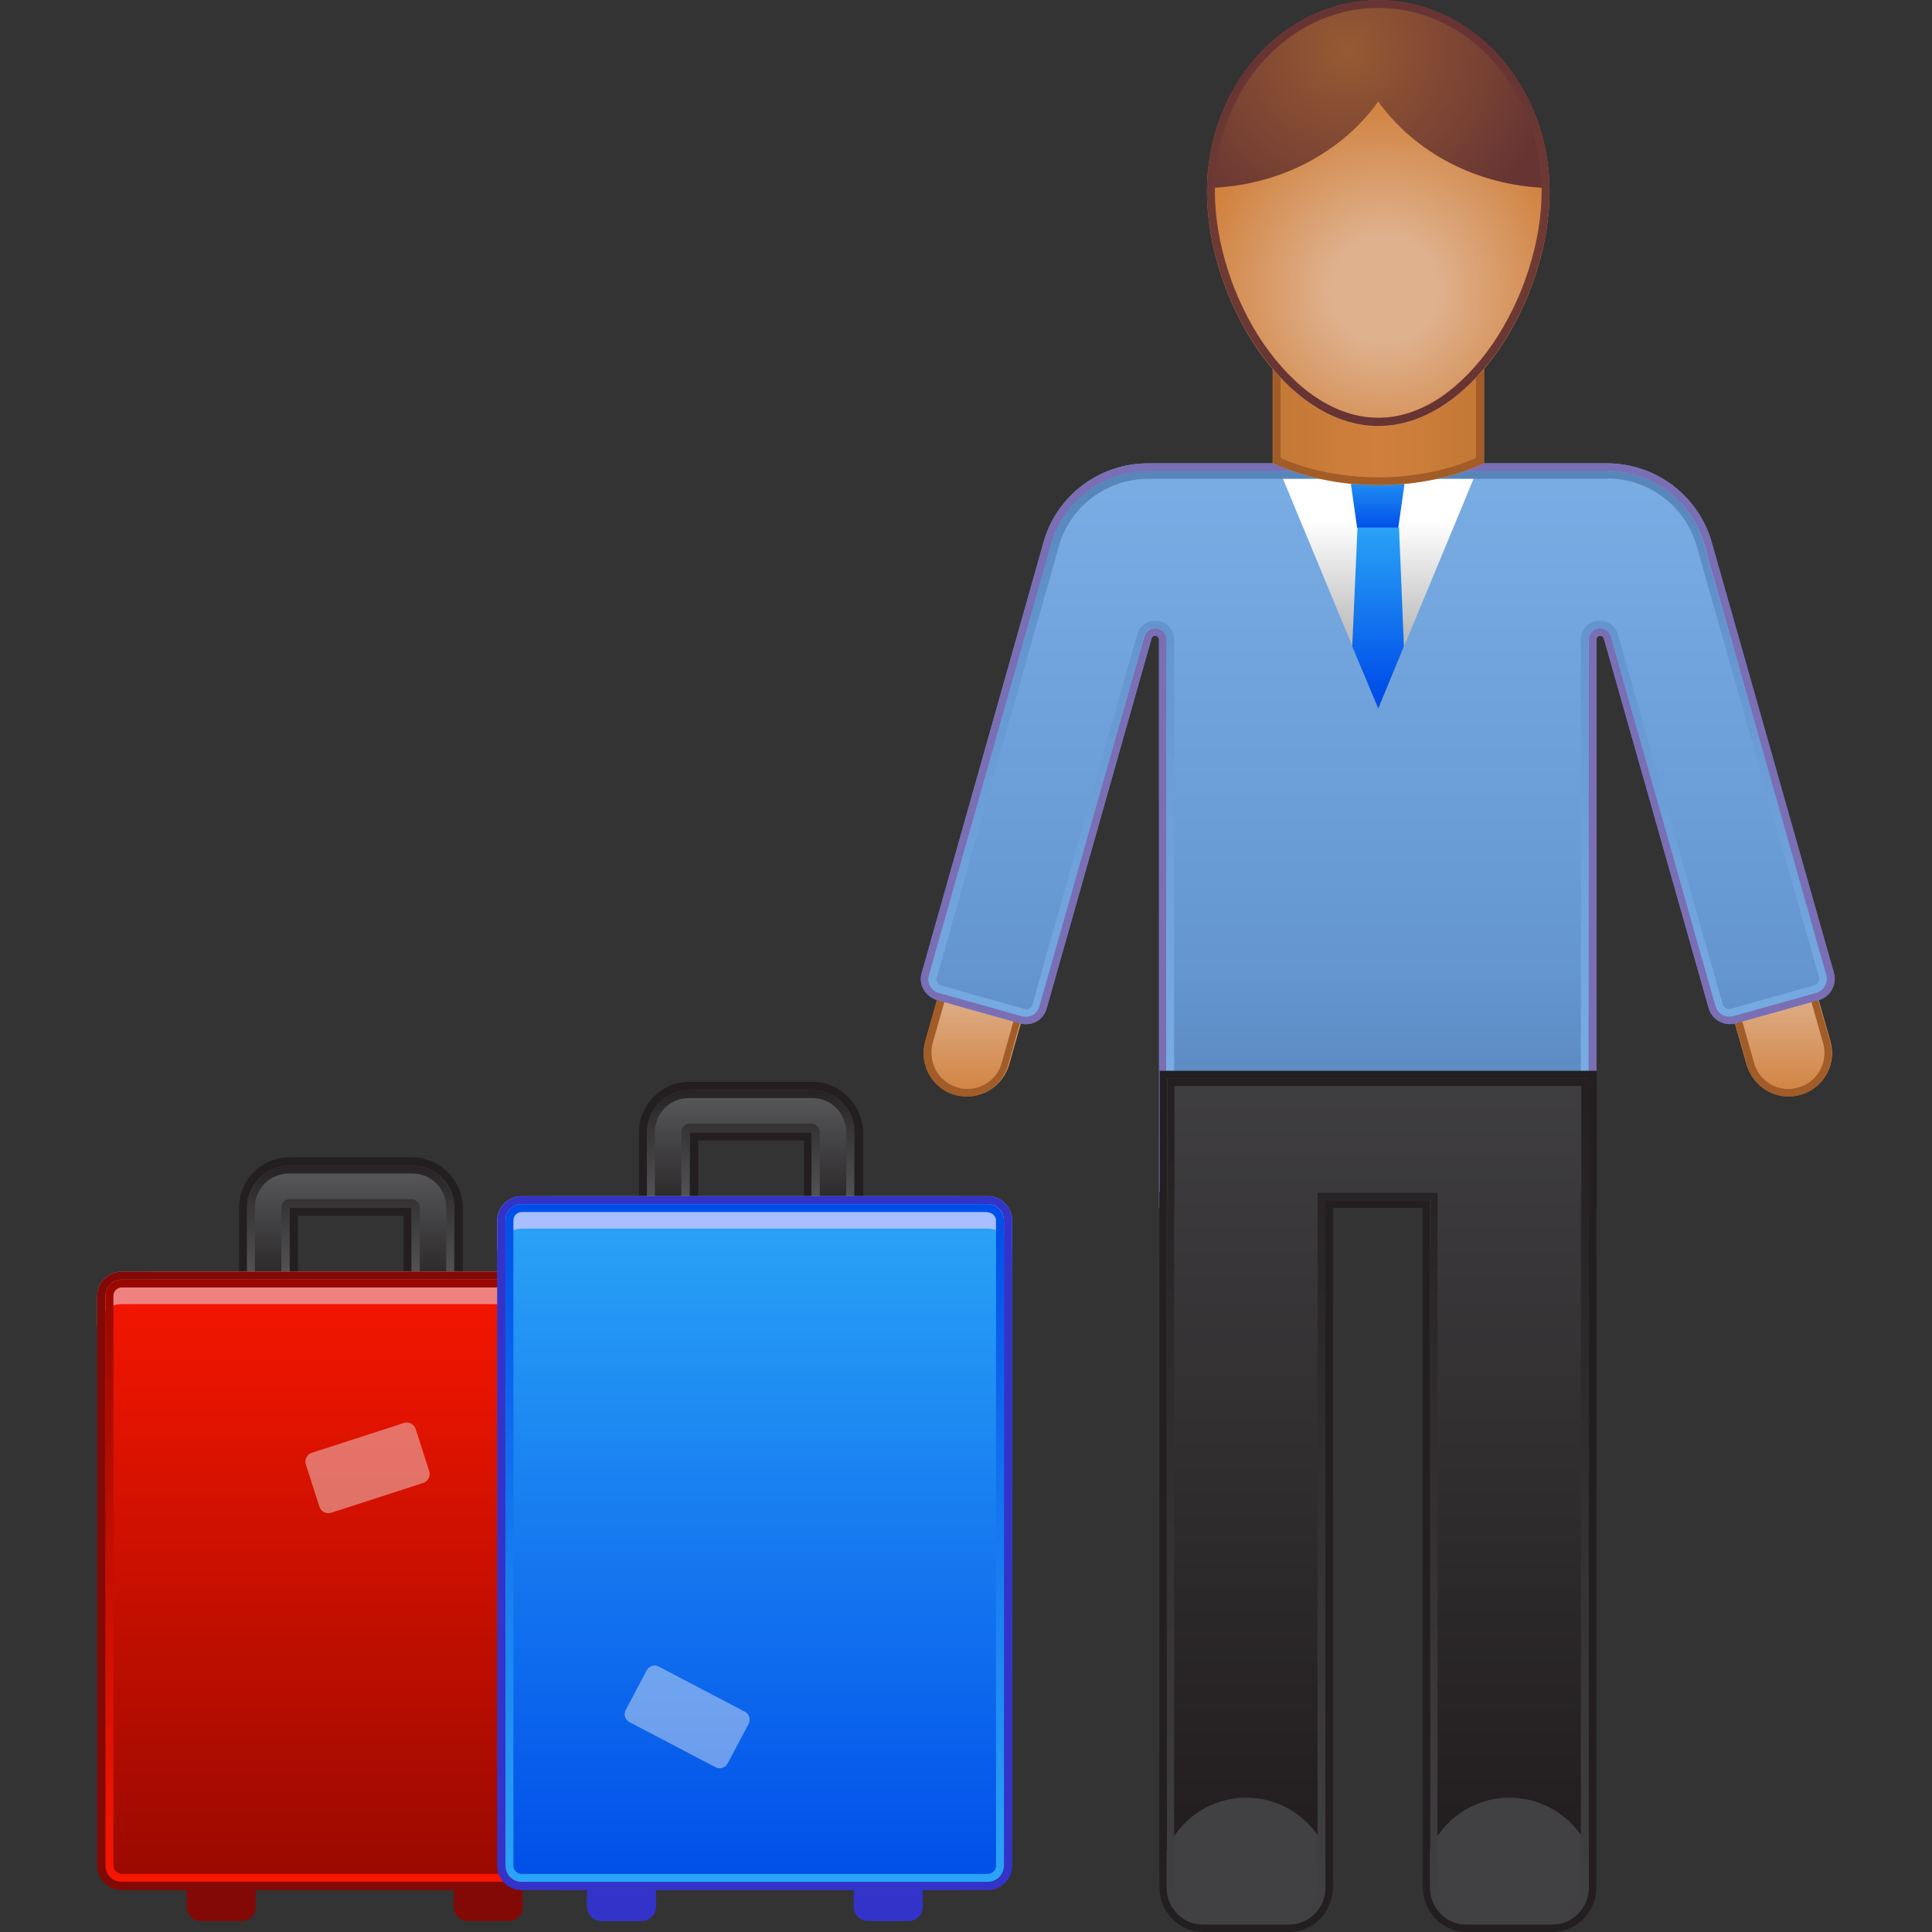 <?xml version="1.0" ?><svg height="100%" id="Layer_1" version="1.1" viewBox="0 0 512 512" width="100%" xml:space="preserve" xmlns="http://www.w3.org/2000/svg" xmlns:cc="http://creativecommons.org/ns#" xmlns:dc="http://purl.org/dc/elements/1.1/" xmlns:rdf="http://www.w3.org/1999/02/22-rdf-syntax-ns#" xmlns:svg="http://www.w3.org/2000/svg"><rect x="0" y="0" width="512" height="512" fill="#333333" stroke="none"/><defs id="defs226"/><g id="g3" transform="translate(20.455,-0.6)"><g id="g5"><linearGradient gradientUnits="userSpaceOnUse" id="SVGID_1_" x1="261.978" x2="261.978" y1="251.75" y2="292.253"><stop id="stop8" offset="0.276" style="stop-color:#dfb18d;stop-opacity:1"/><stop id="stop10" offset="1" style="stop-color:#d0803c;stop-opacity:1"/></linearGradient><path d="m 232.7,290.7 0,0 c -6.1,-1.7 -9.7,-8.1 -7.9,-14.2 l 41.8,-147.4 h 33.1 v 23 H 284 l -37,130.6 c -1.8,6.2 -8.2,9.8 -14.3,8 z" id="path12" style="fill:url(#SVGID_1_)"/></g><g id="g14"><linearGradient gradientUnits="userSpaceOnUse" id="SVGID_2_" x1="427.496" x2="427.496" y1="251.75" y2="292.253"><stop id="stop17" offset="0.276" style="stop-color:#dfb18d;stop-opacity:1"/><stop id="stop19" offset="1" style="stop-color:#d0803c;stop-opacity:1"/></linearGradient><path d="m 456.7,290.7 0,0 c 6.1,-1.7 9.7,-8.1 7.9,-14.2 L 422.8,129.1 h -33.1 v 23 h 15.7 l 37,130.6 c 1.9,6.2 8.2,9.8 14.3,8 z" id="path21" style="fill:url(#SVGID_2_)"/></g><g id="g23"><g id="g25"><path d="m 114.3,509.7 h -10.7 c -2.1,0 -3.8,-1.7 -3.8,-3.8 v -4.8 c 0,-2.1 1.7,-3.8 3.8,-3.8 h 10.7 c 2.1,0 3.8,1.7 3.8,3.8 v 4.8 c 0,2.1 -1.7,3.8 -3.8,3.8 z" id="path27" style="fill:#820906"/><path d="M 43.6,509.7 H 32.8 c -2.1,0 -3.8,-1.7 -3.8,-3.8 v -4.8 c 0,-2.1 1.7,-3.8 3.8,-3.8 h 10.7 c 2.1,0 3.8,1.7 3.8,3.8 v 4.8 c 0.1,2.1 -1.6,3.8 -3.7,3.8 z" id="path29" style="fill:#820906"/></g><linearGradient gradientUnits="userSpaceOnUse" id="SVGID_3_" x1="72.474" x2="72.474" y1="309.878" y2="344.466"><stop id="stop32" offset="0" style="stop-color:#58595b;stop-opacity:1"/><stop id="stop34" offset="1" style="stop-color:#231f20;stop-opacity:1"/></linearGradient><path d="M 88.8,309.5 H 56.2 c -6.2,0 -11.2,5 -11.2,11.2 l 0,0 V 342 H 56.3 V 320.7 H 88.6 V 342 h 11.3 v -21.3 l 0,0 c 0,-6.2 -5,-11.2 -11.1,-11.2 z" id="path36" style="fill:url(#SVGID_3_)"/><path d="m 88.8,309.5 c 6.2,0 11.2,5 11.2,11.2 V 342 H 88.6 V 320.7 H 56.3 V 342 H 45 v -21.3 c 0,-6.2 5,-11.2 11.2,-11.2 h 32.6 m 0,-2.2 H 56.2 c -7.3,0 -13.3,6 -13.3,13.3 v 21.3 2.2 h 2.1 11.3 2.2 v -2.2 -19.1 h 28 v 19.1 2.2 h 2.2 11.3 2.2 v -2.2 -21.3 c -0.1,-7.3 -6.1,-13.3 -13.4,-13.3 l 0,0 z" id="path38" style="fill:#231f20"/><linearGradient gradientUnits="userSpaceOnUse" id="SVGID_4_" x1="72.474" x2="72.474" y1="341.708" y2="307.154"><stop id="stop41" offset="0" style="stop-color:#58595b;stop-opacity:1"/><stop id="stop43" offset="1" style="stop-color:#231f20;stop-opacity:1"/></linearGradient><path d="m 88.8,311.6 c 5,0 9,4 9,9 v 19.1 h -7 v -19.1 l 0,0 c 0,-1.2 -1,-2.2 -2.2,-2.2 l 0,0 h -32.3 0 c -1.2,0 -2.2,1 -2.2,2.2 l 0,0 v 19.1 h -7 v -19.1 c 0,-5 4,-9 9,-9 h 32.7 m 0,-2.1 H 56.2 c -6.2,0 -11.2,5 -11.2,11.2 V 342 H 56.3 V 320.7 H 88.6 V 342 h 11.3 v -21.3 c 0,-6.2 -5,-11.2 -11.1,-11.2 l 0,0 z" id="path45" style="fill:url(#SVGID_4_)"/><linearGradient gradientUnits="userSpaceOnUse" id="SVGID_5_" x1="73.554" x2="73.554" y1="341.004" y2="500.773"><stop id="stop48" offset="0" style="stop-color:#f51600;stop-opacity:1"/><stop id="stop50" offset="1" style="stop-color:#990900;stop-opacity:1"/></linearGradient><path d="M 126.7,501.4 H 20.4 c -8.3,0 -15,-6.7 -15,-15 V 352.6 c 0,-8.3 6.7,-15 15,-15 h 106.4 c 8.3,0 15,6.7 15,15 v 133.8 c -0.1,8.3 -6.8,15 -15.1,15 z" id="path52" style="fill:url(#SVGID_5_)"/><path d="M 135.3,337.6 H 11.8 c -3.6,0 -6.5,2.9 -6.5,6.5 v 8.6 c 0,-3.6 2.9,-6.5 6.5,-6.5 h 123.5 c 3.6,0 6.5,2.9 6.5,6.5 V 344 c -0.1,-3.5 -2.9,-6.4 -6.5,-6.4 z" id="path54" style="fill:#f08181"/><path d="m 135.3,339.7 c 2.4,0 4.3,1.9 4.3,4.3 v 151 c 0,2.4 -1.9,4.3 -4.3,4.3 H 11.8 c -2.4,0 -4.3,-1.9 -4.3,-4.3 V 344 c 0,-2.4 1.9,-4.3 4.3,-4.3 h 123.5 m 0,-2.1 H 11.8 c -3.6,0 -6.5,2.9 -6.5,6.5 V 495 c 0,3.6 2.9,6.5 6.5,6.5 h 123.5 c 3.6,0 6.5,-2.9 6.5,-6.5 V 344 c -0.1,-3.5 -2.9,-6.4 -6.5,-6.4 l 0,0 z" id="path56" style="fill:#820906"/><linearGradient gradientUnits="userSpaceOnUse" id="SVGID_6_" x1="73.554" x2="73.554" y1="499.917" y2="340.858"><stop id="stop59" offset="0" style="stop-color:#f51600;stop-opacity:1"/><stop id="stop61" offset="1" style="stop-color:#990900;stop-opacity:1"/></linearGradient><path d="m 135.3,341.9 c 1.2,0 2.2,1 2.2,2.2 V 495 c 0,1.2 -1,2.2 -2.2,2.2 H 11.8 c -1.2,0 -2.2,-1 -2.2,-2.2 V 344 c 0,-1.2 1,-2.2 2.2,-2.2 h 123.5 m 0,-2.1 H 11.8 c -2.4,0 -4.3,1.9 -4.3,4.3 v 151 c 0,2.4 1.9,4.3 4.3,4.3 h 123.5 c 2.4,0 4.3,-1.9 4.3,-4.3 V 344 c 0,-2.3 -1.9,-4.3 -4.3,-4.3 l 0,0 z" id="path63" style="fill:url(#SVGID_6_)"/><path d="m 91.7,393.6 -24.4,7.9 c -1.3,0.4 -2.7,-0.3 -3.1,-1.6 l -3.6,-11.2 c -0.4,-1.3 0.3,-2.7 1.6,-3.1 l 24.4,-7.9 c 1.3,-0.4 2.7,0.3 3.1,1.6 l 3.6,11.2 c 0.4,1.3 -0.3,2.7 -1.6,3.1 z" id="path65" style="opacity:0.43;fill:#f1f2f2"/></g><g id="g67"><g id="g69"><path d="m 220.3,509.7 h -10.7 c -2.1,0 -3.8,-1.7 -3.8,-3.8 v -4.8 c 0,-2.1 1.7,-3.8 3.8,-3.8 h 10.7 c 2.1,0 3.8,1.7 3.8,3.8 v 4.8 c 0,2.1 -1.7,3.8 -3.8,3.8 z" id="path71" style="fill:#3333ca"/><path d="m 149.6,509.7 h -10.7 c -2.1,0 -3.8,-1.7 -3.8,-3.8 v -4.8 c 0,-2.1 1.7,-3.8 3.8,-3.8 h 10.7 c 2.1,0 3.8,1.7 3.8,3.8 v 4.8 c 0,2.1 -1.7,3.8 -3.8,3.8 z" id="path73" style="fill:#3333ca"/></g><linearGradient gradientUnits="userSpaceOnUse" id="SVGID_7_" x1="178.474" x2="178.474" y1="289.877" y2="324.465"><stop id="stop76" offset="0" style="stop-color:#58595b;stop-opacity:1"/><stop id="stop78" offset="1" style="stop-color:#231f20;stop-opacity:1"/></linearGradient><path d="m 194.8,289.5 h -32.6 c -6.2,0 -11.2,5 -11.2,11.2 l 0,0 V 322 h 11.3 v -21.3 h 32.3 V 322 h 11.3 v -21.3 l 0,0 c 0,-6.2 -5,-11.2 -11.1,-11.2 z" id="path80" style="fill:url(#SVGID_7_)"/><path d="m 194.8,289.5 c 6.2,0 11.2,5 11.2,11.2 V 322 H 194.7 V 300.7 H 162.4 V 322 H 151 v -21.3 c 0,-6.2 5,-11.2 11.2,-11.2 h 32.6 m 0,-2.2 h -32.6 c -7.3,0 -13.3,6 -13.3,13.3 v 21.3 2.2 h 2.2 11.3 2.2 v -2.2 -19.1 h 28 v 19.1 2.2 h 2.2 11.3 2.2 v -2.2 -21.3 c -0.2,-7.3 -6.2,-13.3 -13.5,-13.3 l 0,0 z" id="path82" style="fill:#231f20"/><linearGradient gradientUnits="userSpaceOnUse" id="SVGID_8_" x1="178.474" x2="178.474" y1="321.707" y2="287.152"><stop id="stop85" offset="0" style="stop-color:#58595b;stop-opacity:1"/><stop id="stop87" offset="1" style="stop-color:#231f20;stop-opacity:1"/></linearGradient><path d="m 194.8,291.6 c 5,0 9,4 9,9 v 19.1 h -7 v -19.1 l 0,0 c 0,-1.2 -1,-2.2 -2.2,-2.2 l 0,0 h -32.3 l 0,0 c -1.2,0 -2.2,1 -2.2,2.2 l 0,0 v 19.1 h -7 v -19.1 c 0,-5 4,-9 9,-9 h 32.7 m 0,-2.1 h -32.6 c -6.2,0 -11.2,5 -11.2,11.2 V 322 h 11.3 v -21.3 h 32.3 V 322 h 11.3 v -21.3 c 0,-6.2 -5,-11.2 -11.1,-11.2 l 0,0 z" id="path89" style="fill:url(#SVGID_8_)"/><linearGradient gradientUnits="userSpaceOnUse" id="SVGID_9_" x1="179.554" x2="179.554" y1="321.42" y2="500.694"><stop id="stop92" offset="0" style="stop-color:#2aa4f6;stop-opacity:1"/><stop id="stop94" offset="1" style="stop-color:#004ee9;stop-opacity:1"/></linearGradient><path d="M 232.7,501.4 H 126.4 c -8.3,0 -15,-6.7 -15,-15 V 332.6 c 0,-8.3 6.7,-15 15,-15 h 106.4 c 8.3,0 15,6.7 15,15 v 153.8 c -0.1,8.3 -6.8,15 -15.1,15 z" id="path96" style="fill:url(#SVGID_9_)"/><path d="M 241.3,317.6 H 117.8 c -3.6,0 -6.5,2.9 -6.5,6.5 v 8.6 c 0,-3.6 2.9,-6.5 6.5,-6.5 h 123.5 c 3.6,0 6.5,2.9 6.5,6.5 V 324 c -0.1,-3.5 -2.9,-6.4 -6.5,-6.4 z" id="path98" style="fill:#a7beff"/><path d="m 241.3,319.7 c 2.4,0 4.3,1.9 4.3,4.3 v 171 c 0,2.4 -1.9,4.3 -4.3,4.3 H 117.8 c -2.4,0 -4.3,-1.9 -4.3,-4.3 V 324 c 0,-2.4 1.9,-4.3 4.3,-4.3 h 123.5 m 0,-2.1 H 117.8 c -3.6,0 -6.5,2.9 -6.5,6.5 V 495 c 0,3.6 2.9,6.5 6.5,6.5 h 123.5 c 3.6,0 6.5,-2.9 6.5,-6.5 V 324 c -0.1,-3.5 -2.9,-6.4 -6.5,-6.4 l 0,0 z" id="path100" style="fill:#3333ca"/><linearGradient gradientUnits="userSpaceOnUse" id="SVGID_10_" x1="179.554" x2="179.554" y1="498.922" y2="319.991"><stop id="stop103" offset="0" style="stop-color:#2aa4f6;stop-opacity:1"/><stop id="stop105" offset="1" style="stop-color:#004ee9;stop-opacity:1"/></linearGradient><path d="m 241.3,321.9 c 1.2,0 2.2,1 2.2,2.2 V 495 c 0,1.2 -1,2.2 -2.2,2.2 H 117.8 c -1.2,0 -2.2,-1 -2.2,-2.2 V 324 c 0,-1.2 1,-2.2 2.2,-2.2 h 123.5 m 0,-2.1 H 117.8 c -2.4,0 -4.3,1.9 -4.3,4.3 v 171 c 0,2.4 1.9,4.3 4.3,4.3 h 123.5 c 2.4,0 4.3,-1.9 4.3,-4.3 V 324 c 0,-2.3 -1.9,-4.3 -4.3,-4.3 l 0,0 z" id="path107" style="fill:url(#SVGID_10_)"/><path d="M 169.1,468.9 146.4,457 c -1.2,-0.6 -1.7,-2.1 -1,-3.3 l 5.5,-10.4 c 0.6,-1.2 2.1,-1.7 3.3,-1 l 22.7,11.9 c 1.2,0.6 1.7,2.1 1,3.3 l -5.5,10.4 c -0.6,1.2 -2.1,1.7 -3.3,1 z" id="path109" style="opacity:0.43;fill:#f1f2f2"/></g><g id="g111"><path d="m 297.6,131.2 v 19 h -13.7 -1.5 l -0.4,1.5 -37,130.6 c -1.1,4.1 -4.9,6.9 -9.1,6.9 -0.9,0 -1.7,-0.1 -2.6,-0.4 -2.4,-0.7 -4.5,-2.3 -5.7,-4.5 -1.2,-2.2 -1.5,-4.8 -0.9,-7.2 L 268,131.2 h 29.6 m 2,-2 h -33.1 l -41.8,147.4 c -1.7,6.1 1.8,12.5 7.9,14.2 1,0.3 2.1,0.4 3.1,0.4 5,0 9.6,-3.3 11,-8.4 l 37,-130.6 h 15.7 v -23 l 0.2,0 z" id="path113" style="fill:#a15c28"/></g><g id="g115"><path d="m 421.4,131.2 41.3,145.9 c 1.4,5 -1.5,10.3 -6.6,11.7 -0.8,0.2 -1.7,0.4 -2.6,0.4 -4.2,0 -8,-2.8 -9.1,-6.9 l -37,-130.6 -0.4,-1.5 h -1.5 -13.7 v -19 h 29.6 m 1.5,-2 h -33.1 v 23 h 15.7 l 37,130.6 c 1.4,5.1 6,8.4 11,8.4 1,0 2.1,-0.1 3.1,-0.4 6.1,-1.7 9.7,-8.1 7.9,-14.2 l -41.6,-147.4 0,0 z" id="path117" style="fill:#a15c28"/></g><linearGradient gradientUnits="userSpaceOnUse" id="SVGID_11_" x1="344.737" x2="344.737" y1="124.75" y2="303.307"><stop id="stop120" offset="0" style="stop-color:#79ade4;stop-opacity:1"/><stop id="stop122" offset="0.754" style="stop-color:#6495cf;stop-opacity:1"/><stop id="stop124" offset="1" style="stop-color:#5886ba;stop-opacity:1"/></linearGradient><path d="M 465.5,258.5 433.1,144.3 C 429.7,132 418.3,123.4 405.5,123.4 h -2.9 -7 -102 -7 -2.9 c -12.8,0 -24.2,8.6 -27.6,20.9 l -32.3,114.2 c -0.9,3 1,6.2 4,7.1 l 22.1,6.2 c 3.1,0.9 6.2,-1 7,-3.9 l 27.8,-98.1 c 0.3,-1.1 2,-0.9 2,0.3 V 320.7 H 402.6 V 170.1 c 0,-1.2 1.6,-1.4 2,-0.3 l 27.8,98.1 c 0.9,2.9 4,4.7 7.1,3.9 l 22.1,-6.2 c 3,-0.8 4.8,-4.1 3.9,-7.1 z" id="path126" style="fill:url(#SVGID_11_)"/><linearGradient gradientUnits="userSpaceOnUse" id="SVGID_12_" x1="344.79" x2="344.79" y1="119.25" y2="195.882"><stop id="stop129" offset="0.256" style="stop-color:#ffffff;stop-opacity:1"/><stop id="stop131" offset="0.734" style="stop-color:#adadad;stop-opacity:1"/><stop id="stop133" offset="1" style="stop-color:#c2c2c2;stop-opacity:1"/></linearGradient><path d="M 344.8,188.4 372,122.8 c -7.6,-1.7 -16.6,-2.8 -27.2,-2.8 -10.6,0 -19.5,1.1 -27.2,2.8 l 27.2,65.6 z" id="path135" style="fill:url(#SVGID_12_)"/><linearGradient gradientUnits="userSpaceOnUse" id="SVGID_13_" x1="344.683" x2="344.683" y1="124.25" y2="140.871"><stop id="stop138" offset="0" style="stop-color:#2aa4f6;stop-opacity:1"/><stop id="stop140" offset="1" style="stop-color:#004ee9;stop-opacity:1"/></linearGradient><path d="m 344.8,126.8 c -2.6,0 -5.2,-0.1 -7.6,-0.4 l 2,14.1 h 10.9 l 2,-14.1 c -2.2,0.3 -4.7,0.4 -7.3,0.4 z" id="path142" style="fill:url(#SVGID_13_)"/><linearGradient gradientUnits="userSpaceOnUse" id="SVGID_14_" x1="344.737" x2="344.737" y1="139.75" y2="184.253"><stop id="stop145" offset="0" style="stop-color:#2aa4f6;stop-opacity:1"/><stop id="stop147" offset="1" style="stop-color:#004ee9;stop-opacity:1"/></linearGradient><polygon id="polygon149" points="339.3,140.4 337.9,171.9 344.8,188.4 351.6,171.9 350.3,140.4 " style="fill:url(#SVGID_14_)"/><path d="m 405.5,125.4 c 11.9,0 22.5,8 25.7,19.5 l 32.4,114.2 c 0.3,0.9 0.1,1.9 -0.4,2.8 -0.5,0.9 -1.3,1.5 -2.2,1.8 l -22.1,6.2 c -0.3,0.1 -0.7,0.1 -1,0.1 -1.7,0 -3.1,-1.1 -3.6,-2.6 l -27.8,-98.1 c -0.4,-1.3 -1.5,-2.2 -2.9,-2.2 -1.7,0 -3,1.3 -3,3 V 318.7 H 288.7 V 170.1 c 0,-1.7 -1.3,-3 -3,-3 -1.4,0 -2.5,0.9 -2.9,2.2 L 255,267.5 c -0.4,1.5 -1.8,2.6 -3.5,2.6 -0.3,0 -0.7,0 -1,-0.1 l -22.1,-6.2 c -2,-0.6 -3.2,-2.7 -2.6,-4.6 L 258.1,145 c 3.2,-11.5 13.7,-19.5 25.7,-19.5 h 2.9 7 102 7 2.8 m 0,-2.1 h -2.9 -7 -102 -7 -2.9 c -12.8,0 -24.2,8.6 -27.6,20.9 l -32.3,114.2 c -0.9,3 1,6.2 4,7.1 l 22.1,6.2 c 0.5,0.1 1,0.2 1.6,0.2 2.5,0 4.8,-1.7 5.4,-4.1 l 27.8,-98.1 c 0.1,-0.5 0.5,-0.7 1,-0.7 0.5,0 1,0.4 1,1 V 320.7 H 402.6 V 170.1 c 0,-0.6 0.5,-1 1,-1 0.4,0 0.8,0.2 1,0.7 l 27.8,98.1 c 0.7,2.4 3,4.1 5.5,4.1 0.5,0 1,-0.1 1.6,-0.2 l 22.1,-6.2 c 3,-0.9 4.8,-4.1 4,-7.1 L 433.2,144.3 C 429.7,132 418.3,123.4 405.5,123.4 l 0,0 z" id="path151" style="fill:#7a6eb5"/><linearGradient gradientUnits="userSpaceOnUse" id="SVGID_15_" x1="344.737" x2="344.737" y1="287.75" y2="130.211"><stop id="stop154" offset="0" style="stop-color:#79ade4;stop-opacity:1"/><stop id="stop156" offset="0.754" style="stop-color:#6495cf;stop-opacity:1"/><stop id="stop158" offset="1" style="stop-color:#5886ba;stop-opacity:1"/></linearGradient><path d="m 405.5,127.4 c 11,0 20.8,7.4 23.7,18 l 32.4,114.2 c 0.1,0.4 0.1,0.9 -0.2,1.3 -0.2,0.4 -0.6,0.7 -1,0.8 l -22.1,6.2 c -0.2,0 -0.3,0.1 -0.5,0.1 -0.8,0 -1.5,-0.5 -1.7,-1.2 l -27.8,-98.1 c -0.6,-2.2 -2.5,-3.6 -4.8,-3.6 -2.8,0 -5,2.2 -5,5 V 316.7 H 290.7 V 170.1 c 0,-2.8 -2.2,-5 -5,-5 -2.3,0 -4.2,1.5 -4.8,3.6 L 253.1,267 c -0.2,0.6 -0.8,1.1 -1.5,1.1 -0.2,0 -0.3,0 -0.5,-0.1 L 229,261.8 c -0.9,-0.3 -1.5,-1.3 -1.2,-2.1 l 32.3,-114.2 c 2.9,-10.6 12.7,-18 23.7,-18 h 2.9 7 102 7 2.8 m 0,-2.1 h -2.9 -7 -102 -7 -2.9 c -11.9,0 -22.5,8 -25.7,19.5 l -32.3,114.2 c -0.6,1.9 0.6,4.1 2.6,4.6 l 22.1,6.2 c 0.3,0.1 0.7,0.1 1,0.1 1.7,0 3.1,-1.1 3.5,-2.6 l 27.8,-98.2 c 0.4,-1.3 1.5,-2.2 2.9,-2.2 1.7,0 3,1.3 3,3 V 318.6 H 400.5 V 170.1 c 0,-1.7 1.3,-3 3,-3 1.4,0 2.5,0.9 2.9,2.2 l 27.8,98.1 c 0.5,1.5 1.9,2.6 3.6,2.6 0.3,0 0.7,0 1,-0.1 l 22.1,-6.2 c 0.9,-0.3 1.7,-0.9 2.2,-1.8 0.5,-0.9 0.6,-1.9 0.4,-2.8 L 431.1,144.9 C 428,133.4 417.5,125.4 405.5,125.4 l 0,0 z" id="path160" style="fill:url(#SVGID_15_)"/><g id="g162"><g id="g164"><linearGradient gradientUnits="userSpaceOnUse" id="SVGID_16_" x1="316.818" x2="372.867" y1="104.559" y2="104.559"><stop id="stop167" offset="0" style="stop-color:#c37835;stop-opacity:1"/><stop id="stop169" offset="0.5" style="stop-color:#d0803c;stop-opacity:1"/><stop id="stop171" offset="1" style="stop-color:#c37835;stop-opacity:1"/></linearGradient><path d="m 344.8,129.2 c 10.5,0 20.2,-2.2 28,-5.8 V 79.9 h -56 v 43.4 c 7.9,3.7 17.5,5.9 28,5.9 z" id="path173" style="fill:url(#SVGID_16_)"/></g><path d="M 370.7,82.1 V 122 c -7.7,3.3 -16.6,5.1 -25.9,5.1 -9.3,0 -18.2,-1.8 -25.9,-5.1 V 82.1 h 51.8 m 2.2,-2.2 h -56 v 43.4 c 7.9,3.6 17.5,5.8 28,5.8 10.5,0 20.2,-2.2 28,-5.8 V 79.9 l 0,0 z" id="path175" style="fill:#a15c28"/><radialGradient cx="346.406" cy="77.386" gradientUnits="userSpaceOnUse" id="SVGID_17_" r="51.228"><stop id="stop178" offset="0.276" style="stop-color:#dfb18d;stop-opacity:1"/><stop id="stop180" offset="1" style="stop-color:#d0803c;stop-opacity:1"/></radialGradient><path d="m 390.2,51.4 c 0,28 -20.3,62.2 -45.4,62.2 -25.1,0 -45.4,-34.2 -45.4,-62.2 0,-28 20.3,-50.7 45.4,-50.7 25.1,0 45.4,22.8 45.4,50.7 z" id="path182" style="fill:url(#SVGID_17_)"/><radialGradient cx="336.575" cy="14.098" gradientUnits="userSpaceOnUse" id="SVGID_18_" r="55.085"><stop id="stop185" offset="0" style="stop-color:#975a33;stop-opacity:1"/><stop id="stop187" offset="1" style="stop-color:#673433;stop-opacity:1"/></radialGradient><path d="m 344.8,0.7 c -24.7,0 -44.6,22.2 -44.7,49.7 18.8,-0.6 35.2,-9.6 44.7,-22.9 9.5,13.3 25.9,22.3 44.7,22.9 C 389.4,23 369.4,0.7 344.8,0.7 z" id="path189" style="fill:url(#SVGID_18_)"/><g id="g191"><radialGradient cx="344.79" cy="57.047" gradientUnits="userSpaceOnUse" id="SVGID_19_" r="51.228"><stop id="stop194" offset="0" style="stop-color:#975a33;stop-opacity:1"/><stop id="stop196" offset="1" style="stop-color:#673433;stop-opacity:1"/></radialGradient><path d="m 344.8,2.7 c 23.9,0 43.3,21.8 43.3,48.5 0,13.4 -4.8,28.5 -12.9,40.4 -4.1,6 -8.9,10.9 -13.9,14.3 -5.4,3.6 -10.9,5.4 -16.5,5.4 -5.6,0 -11.1,-1.8 -16.5,-5.4 -5,-3.3 -9.8,-8.3 -13.9,-14.2 -8.1,-11.9 -12.9,-27 -12.9,-40.4 0,-26.8 19.4,-48.6 43.3,-48.6 m 0,-2.1 c -25.1,0 -45.4,22.7 -45.4,50.7 0,28 20.3,62.2 45.4,62.2 25.1,0 45.4,-34.2 45.4,-62.2 0,-28 -20.3,-50.7 -45.4,-50.7 l 0,0 z" id="path198" style="fill:url(#SVGID_19_)"/></g></g><linearGradient gradientUnits="userSpaceOnUse" id="SVGID_20_" x1="344.737" x2="344.737" y1="273.25" y2="481.79"><stop id="stop201" offset="0" style="stop-color:#414042;stop-opacity:1"/><stop id="stop203" offset="1" style="stop-color:#231f20;stop-opacity:1"/></linearGradient><path d="M 402.6,284.4 H 286.9 v 32.1 h -0.1 v 184.4 c 0,6.4 5.2,11.7 11.5,11.7 h 23 c 6.3,0 11.5,-5.3 11.5,-11.7 V 320.7 h 23.8 v 180.2 c 0,6.4 5.2,11.7 11.5,11.7 h 23 c 6.3,0 11.5,-5.3 11.5,-11.7 V 320.7 h 0.1 v -36.3 z" id="path205" style="fill:url(#SVGID_20_)"/><g id="g207"><path d="m 321.3,512.6 h -23 c -6.3,0 -11.5,-5.2 -11.5,-11.5 V 500 c 0,-12.7 10.3,-23 23,-23 l 0,0 c 12.7,0 23,10.3 23,23 v 1.1 c 0,6.4 -5.2,11.5 -11.5,11.5 z" id="path209" style="fill:#414042"/></g><g id="g211"><path d="m 391.1,512.6 h -23 c -6.3,0 -11.5,-5.2 -11.5,-11.5 V 500 c 0,-12.7 10.3,-23 23,-23 l 0,0 c 12.7,0 23,10.3 23,23 v 1.1 c -0.1,6.4 -5.2,11.5 -11.5,11.5 z" id="path213" style="fill:#414042"/></g><path d="m 400.6,286.4 v 32.3 h -0.1 v 2 180.2 c 0,5.3 -4.3,9.7 -9.5,9.7 h -23 c -5.2,0 -9.5,-4.4 -9.5,-9.7 v -180.2 -2 h -2 -23.8 -2 v 2 180.2 c 0,5.3 -4.3,9.7 -9.5,9.7 h -23 c -5.2,0 -9.5,-4.4 -9.5,-9.7 V 318.5 h 0.1 v -2 -30.1 h 111.8 m 2,-2 H 286.9 v 32.1 h -0.1 v 184.4 c 0,6.4 5.2,11.7 11.5,11.7 h 23 c 6.3,0 11.5,-5.3 11.5,-11.7 V 320.7 h 23.8 v 180.2 c 0,6.4 5.2,11.7 11.5,11.7 h 23 c 6.3,0 11.5,-5.3 11.5,-11.7 V 320.7 h 0.1 v -36.3 l -0.1,0 z" id="path215" style="fill:#231f20"/><linearGradient gradientUnits="userSpaceOnUse" id="SVGID_21_" x1="344.737" x2="344.737" y1="510.607" y2="284.861"><stop id="stop218" offset="0" style="stop-color:#414042;stop-opacity:1"/><stop id="stop220" offset="1" style="stop-color:#231f20;stop-opacity:1"/></linearGradient><path d="m 398.6,288.4 v 28.3 h -0.1 v 2 2 180.2 c 0,4.2 -3.4,7.7 -7.5,7.7 h -23 c -4.1,0 -7.5,-3.5 -7.5,-7.7 v -180.2 -2 -2 h -2 -2 -23.8 -2 -2 v 2 2 180.2 c 0,4.2 -3.4,7.7 -7.5,7.7 h -23 c -4.1,0 -7.5,-3.5 -7.5,-7.7 V 320.5 h 0.1 v -2 -2 -28.1 h 107.8 m 2,-2 H 288.9 v 30.1 2 h -0.1 v 182.4 c 0,5.3 4.3,9.7 9.5,9.7 h 23 c 5.2,0 9.5,-4.4 9.5,-9.7 v -180.2 -2 h 2 23.8 2 v 2 180.2 c 0,5.3 4.3,9.7 9.5,9.7 h 23 c 5.2,0 9.5,-4.4 9.5,-9.7 v -180.2 -2 h 0.1 v -32.3 l -0.1,0 z" id="path222" style="fill:url(#SVGID_21_)"/></g></svg>